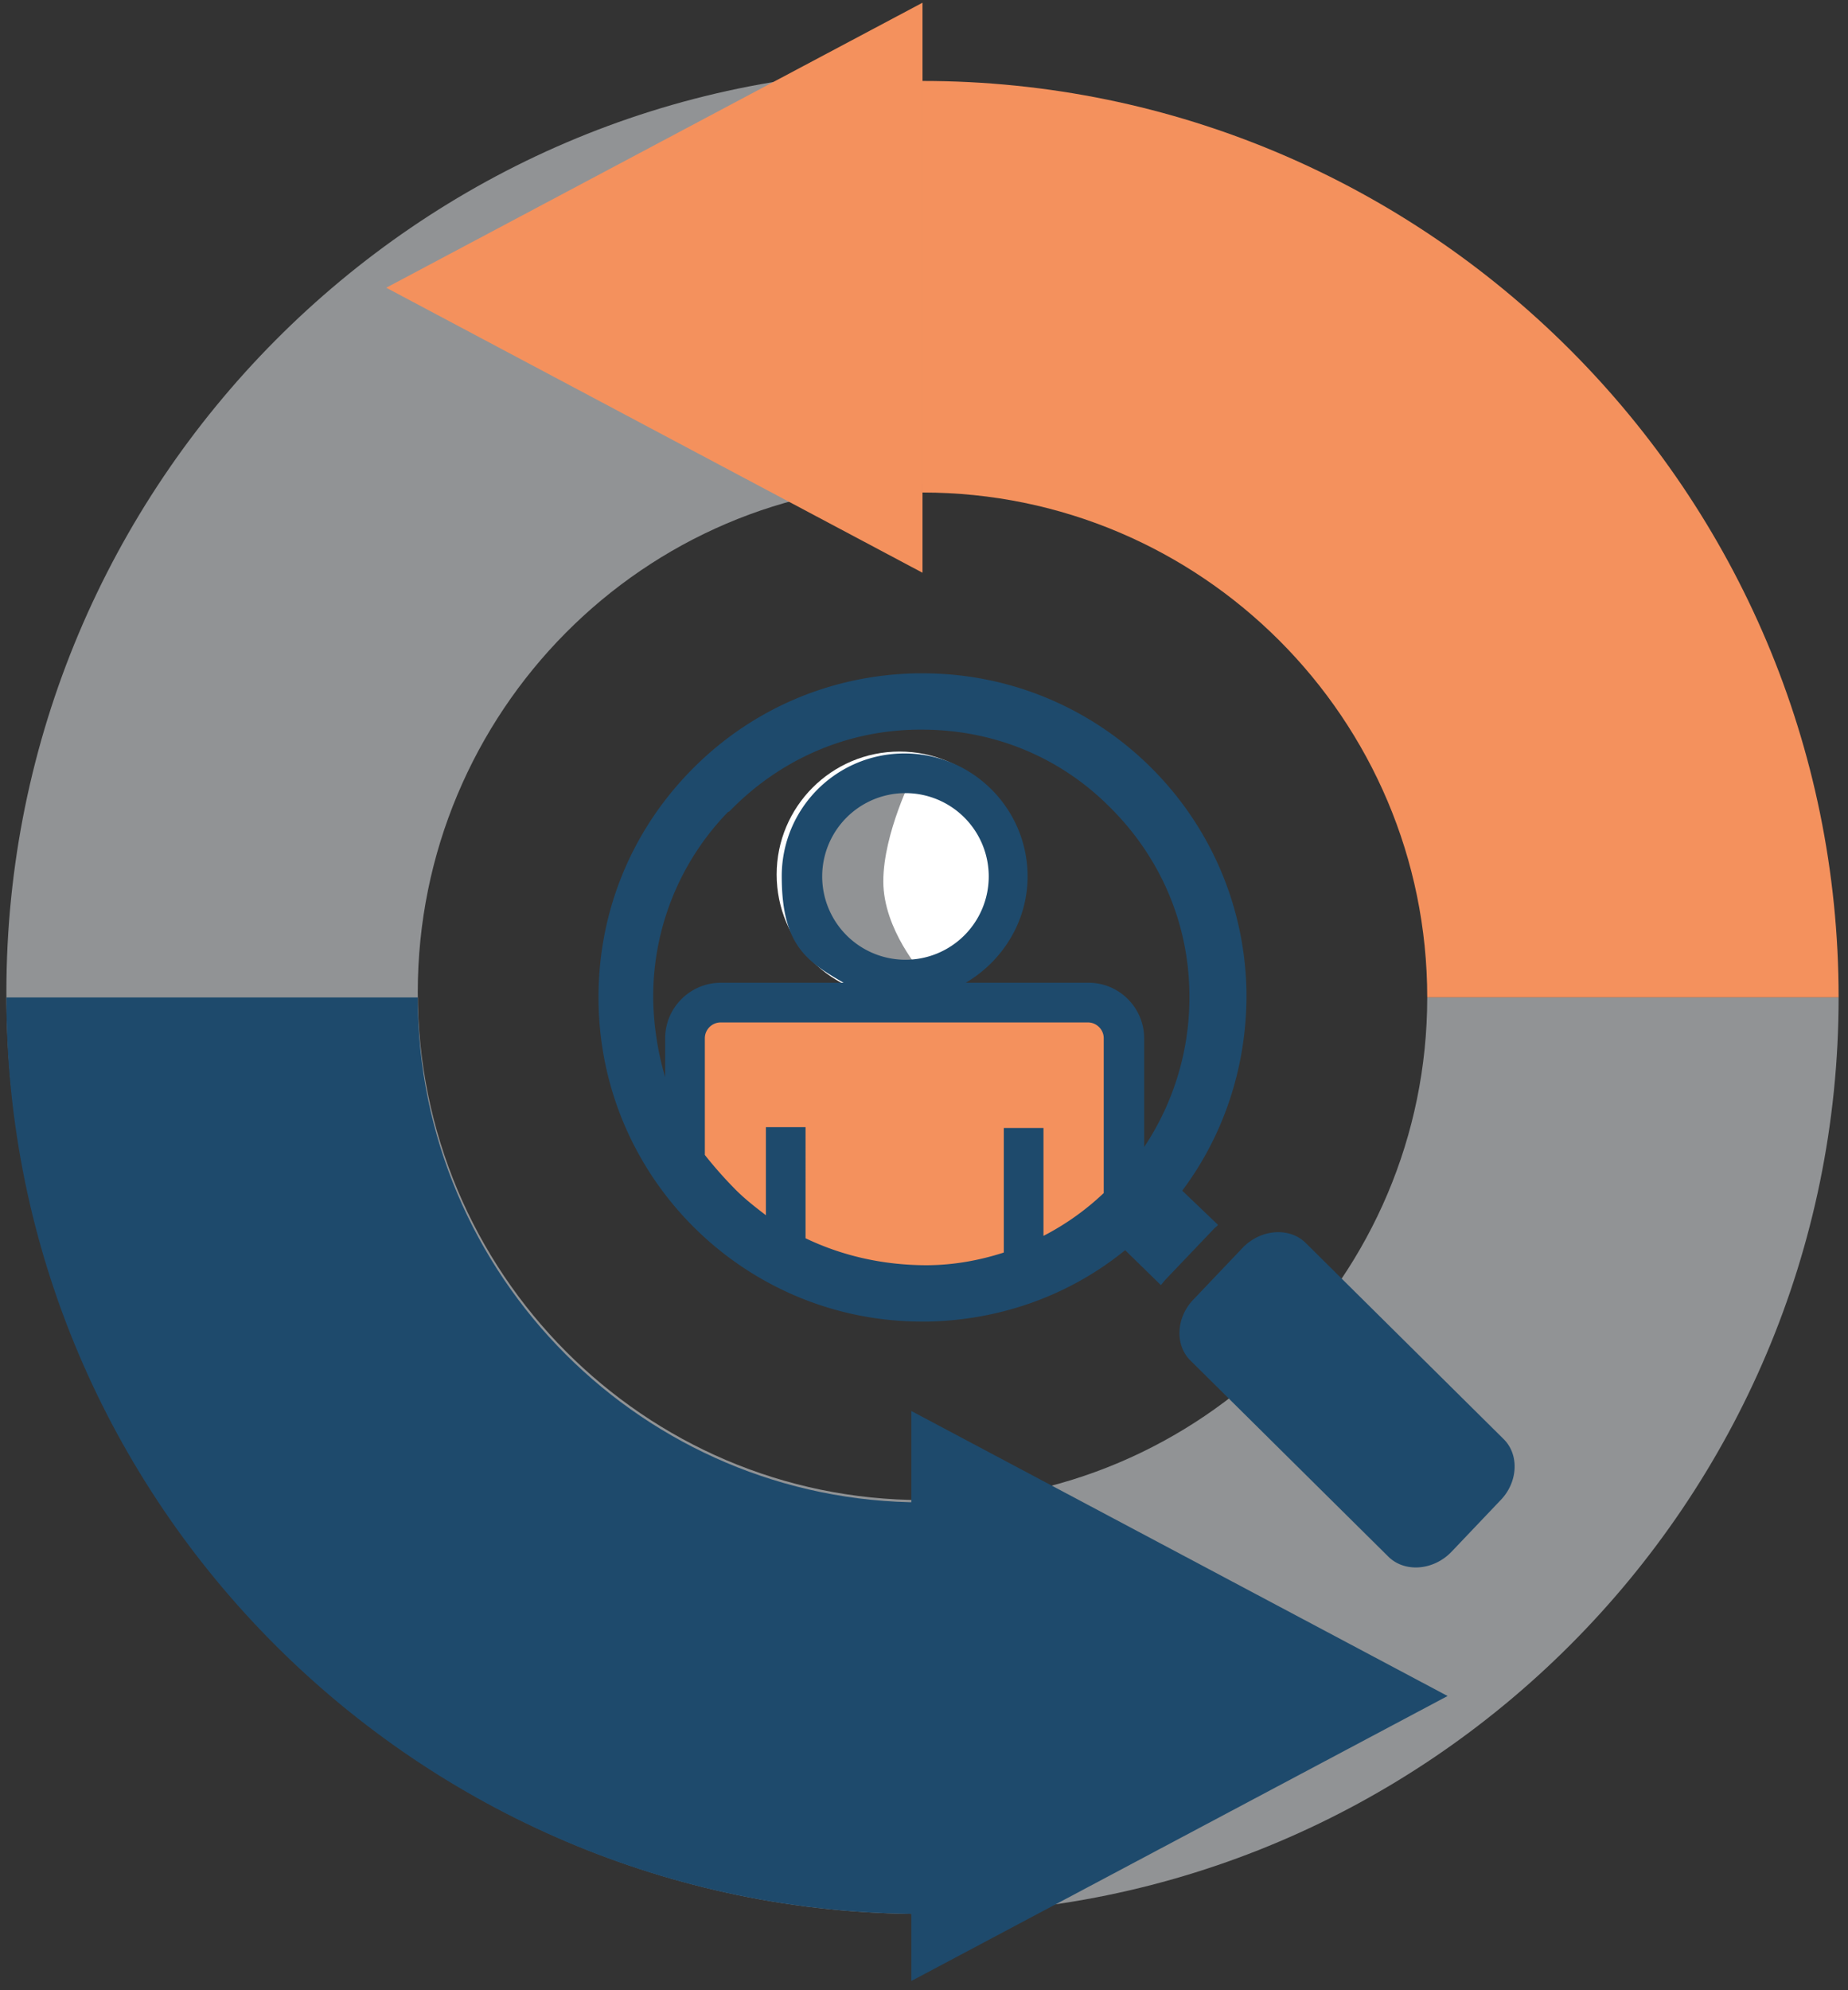 <?xml version="1.0" encoding="UTF-8"?>
<svg xmlns="http://www.w3.org/2000/svg" viewBox="0 0 157 169"><rect x="0" y="0" width="157" height="169" fill="#333333" stroke="none"/><g fill="none" fill-rule="evenodd" transform="translate(.542 .231)"><path fill="#919395" d="M77.83 40.843c-23.658 0-42.88 19.398-42.88 43.19 0 23.793 19.222 43.124 42.88 43.124v35.148C34.95 162.305 0 127.157 0 84.034 0 40.91 34.95 5.694 77.83 5.694v35.149Z"/><path fill="#1E4A6C" d="M77.83 162.305c-42.88 0-77.83-34.95-77.83-77.83h34.95c0 23.658 19.222 42.88 42.88 42.88v34.95Z"/><path fill="#F4915D" d="M77.83 6.644c42.948 0 77.831 34.95 77.831 77.83h-34.95c0-23.658-19.222-42.88-42.88-42.88V6.644Z"/><path fill="#919395" d="M120.711 84.475c0 23.658-19.222 42.88-42.88 42.88v34.95c42.947 0 77.83-34.95 77.83-77.83h-34.95Z"/><path fill="#F4915D" d="M77.831 48.407V0l-45.56 24.203z"/><path fill="#1E4A6C" d="M76.881 119.593V168l45.56-24.203z"/><circle cx="75.881" cy="74.034" r="10.441" fill="#FFF" fill-rule="nonzero"/><path fill="#919395" fill-rule="nonzero" d="M68.339 74.35c0-9.902 8.712-8.824 8.712-8.824s-2.55 4.985-2.55 9.094c0 4.11 3.33 7.814 3.33 7.814s-9.492 1.886-9.492-8.083Z"/><path fill="#F4915D" fill-rule="nonzero" d="M77.216 108.203c7.62 0 14.37-3.55 18.648-9.044v-9.447c0-2.345-2.005-4.288-4.411-4.288H62.31c-2.406 0-4.412 1.943-4.412 4.288v8.643c4.211 5.962 11.297 9.848 19.25 9.848h.068Z"/><path fill="#1E4A6C" fill-rule="nonzero" d="m126.9 127.211-4.123 4.334c-1.53 1.6-3.99 1.8-5.387.4l-16.76-16.601c-1.396-1.334-1.263-3.734.266-5.267l4.124-4.334c1.53-1.6 3.99-1.8 5.387-.4l16.76 16.601c1.396 1.334 1.263 3.734-.267 5.267ZM105.354 83.97c-.27-15.027-12.531-27.02-27.488-27.02h-.54c-7.343.134-14.215 3.099-19.335 8.422-5.12 5.323-7.816 12.263-7.681 19.608C50.58 100.006 62.84 112 77.798 112h.54c6.13-.135 11.992-2.224 16.708-6.064l3.032 2.964c.135-.134.27-.336.404-.471l4.177-4.38c.068-.067.202-.135.27-.27l-3.032-2.897c3.638-4.851 5.525-10.781 5.457-16.913ZM61.427 68.673c4.244-4.38 9.903-6.873 15.967-6.94h.404c5.93 0 11.521 2.223 15.766 6.4 4.38 4.246 6.872 9.906 6.94 15.97a22.873 22.873 0 0 1-3.841 13.072v-9.231c0-2.56-2.089-4.717-4.716-4.717H81.504c3.1-1.82 5.255-5.188 5.255-9.03 0-5.727-4.649-10.443-10.443-10.443a10.41 10.41 0 0 0-10.443 10.444c0 5.795 2.089 7.21 5.255 9.029H60.685c-2.56 0-4.716 2.089-4.716 4.717v3.301a24.879 24.879 0 0 1-1.01-6.333 22.477 22.477 0 0 1 6.333-16.172l.135-.067Zm7.882 5.525a7.074 7.074 0 0 1 7.075-7.075 7.074 7.074 0 0 1 7.074 7.075 7.074 7.074 0 0 1-7.074 7.075 7.074 7.074 0 0 1-7.075-7.075Zm8.894 33.017c-3.571 0-7.075-.741-10.309-2.291V95.49h-3.368v7.48c-.876-.674-1.752-1.348-2.56-2.156a35.971 35.971 0 0 1-2.628-2.965v-9.905c0-.741.606-1.348 1.347-1.348H91.88c.742 0 1.348.607 1.348 1.348v13.14a22.195 22.195 0 0 1-5.12 3.638v-9.164h-3.37v10.579c-2.088.674-4.311 1.078-6.602 1.078h.068Z"/></g></svg>
